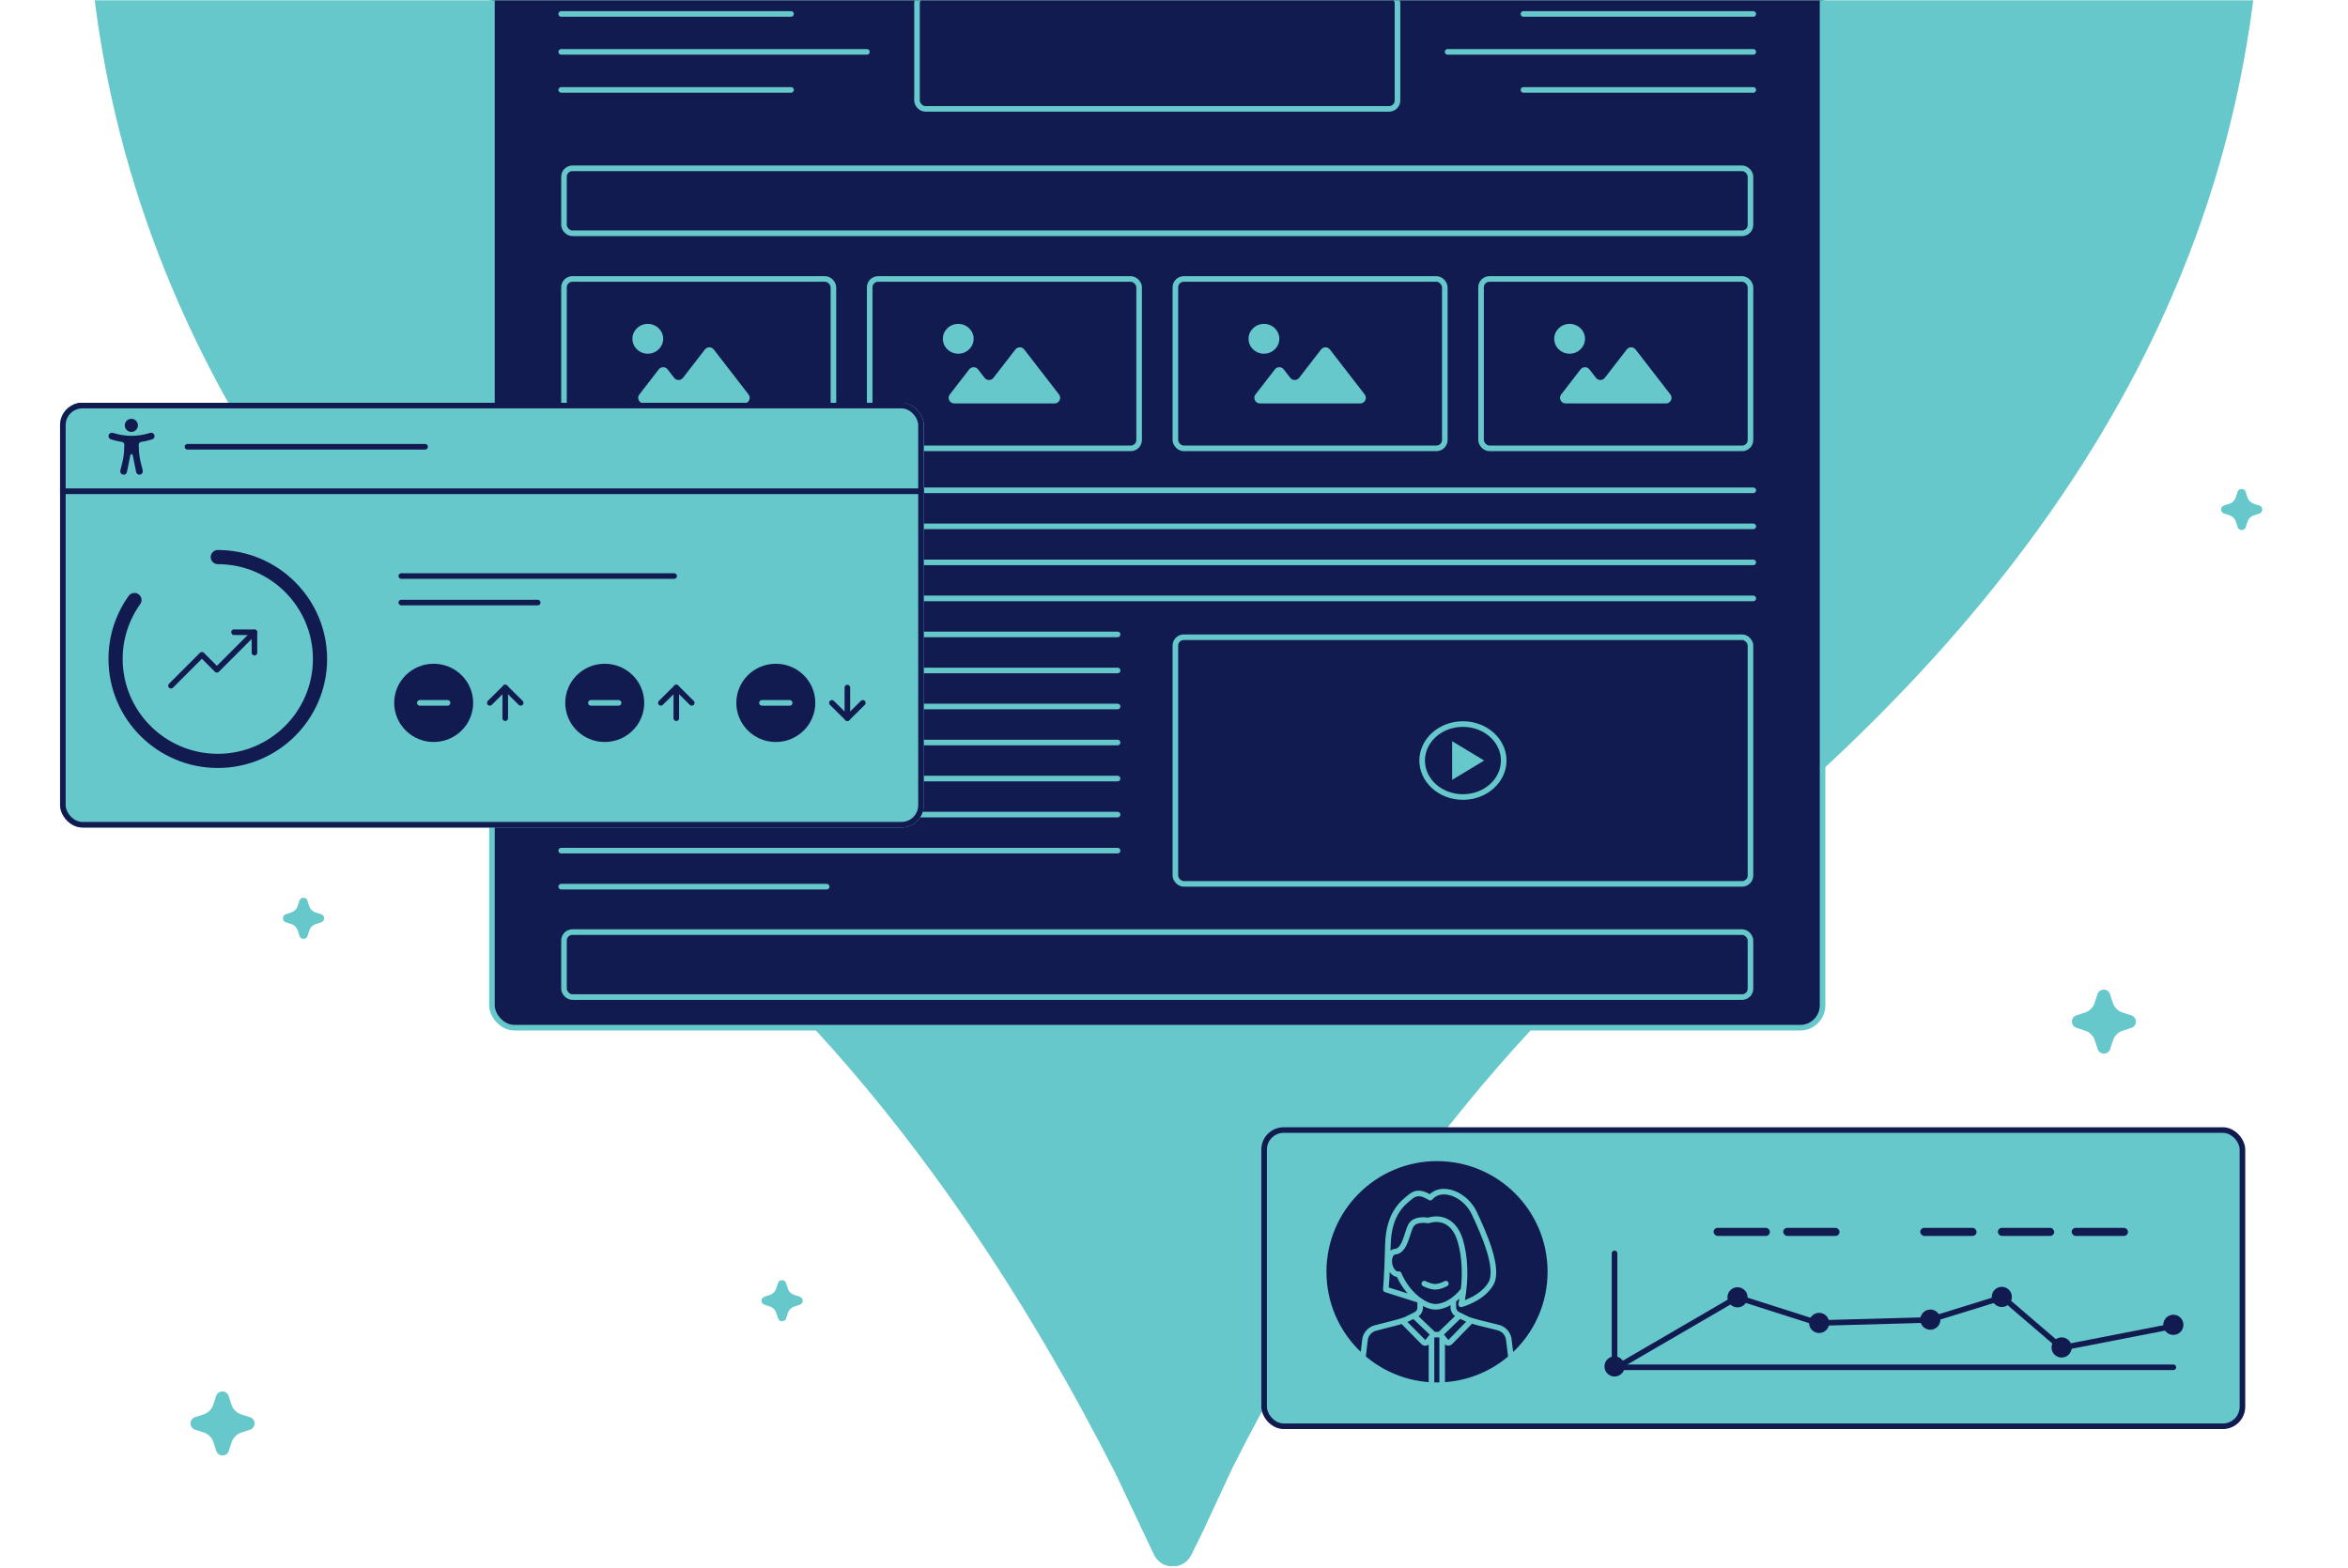 <svg width="840" height="561" viewBox="0 0 840 561" fill="none" xmlns="http://www.w3.org/2000/svg">
<g clip-path="url(#clip0_2681_12406)">
<path d="M78.255 520.419C78.652 520.7 79.125 520.851 79.611 520.853C80.097 520.854 80.572 520.705 80.97 520.426C81.326 520.172 81.607 519.825 81.778 519.422L82.867 516.101C83.133 515.3 83.583 514.572 84.179 513.976C84.776 513.379 85.503 512.93 86.304 512.664L89.504 511.621C89.963 511.459 90.361 511.159 90.642 510.761C90.923 510.364 91.074 509.889 91.074 509.402C91.074 508.915 90.923 508.44 90.642 508.043C90.361 507.645 89.963 507.345 89.504 507.183L86.243 506.132C85.445 505.865 84.72 505.416 84.124 504.822C83.529 504.227 83.079 503.503 82.811 502.705L81.772 499.507C81.61 499.048 81.309 498.65 80.912 498.369C80.512 498.093 80.038 497.945 79.552 497.945C79.066 497.945 78.592 498.093 78.193 498.369C77.788 498.656 77.484 499.063 77.323 499.533L76.272 502.764C76.005 503.542 75.565 504.248 74.986 504.831C74.406 505.414 73.702 505.858 72.926 506.129L69.73 507.167C69.268 507.33 68.869 507.632 68.587 508.033C68.306 508.433 68.156 508.911 68.159 509.4C68.162 509.89 68.317 510.366 68.603 510.763C68.89 511.16 69.293 511.458 69.756 511.615L72.918 512.642C73.719 512.91 74.446 513.361 75.043 513.959C75.64 514.557 76.089 515.286 76.356 516.087L77.396 519.28C77.557 519.739 77.858 520.138 78.255 520.419Z" fill="#66C8CA"/>
<path d="M107.71 335.703C107.965 335.884 108.269 335.981 108.582 335.982C108.894 335.983 109.199 335.887 109.455 335.708C109.685 335.544 109.865 335.321 109.975 335.062L110.676 332.926C110.847 332.411 111.136 331.943 111.52 331.559C111.903 331.176 112.371 330.887 112.886 330.715L114.944 330.045C115.24 329.941 115.495 329.747 115.676 329.492C115.857 329.236 115.954 328.931 115.954 328.618C115.954 328.304 115.857 327.999 115.676 327.743C115.495 327.488 115.24 327.295 114.944 327.19L112.847 326.514C112.334 326.343 111.867 326.054 111.484 325.672C111.101 325.289 110.812 324.823 110.639 324.31L109.971 322.253C109.867 321.958 109.674 321.702 109.418 321.522C109.161 321.344 108.856 321.249 108.544 321.249C108.231 321.249 107.926 321.344 107.669 321.522C107.409 321.706 107.213 321.968 107.11 322.27L106.434 324.348C106.262 324.848 105.979 325.303 105.607 325.678C105.234 326.053 104.781 326.338 104.282 326.512L102.226 327.18C101.929 327.285 101.673 327.479 101.491 327.737C101.31 327.994 101.214 328.302 101.216 328.617C101.218 328.931 101.318 329.238 101.502 329.493C101.686 329.748 101.945 329.94 102.243 330.041L104.276 330.701C104.792 330.874 105.26 331.164 105.643 331.549C106.027 331.933 106.316 332.402 106.488 332.917L107.157 334.971C107.261 335.266 107.454 335.522 107.71 335.703Z" fill="#66C8CA"/>
<path d="M43.946 189.424C44.2 189.604 44.505 189.702 44.818 189.703C45.13 189.703 45.435 189.608 45.691 189.428C45.921 189.265 46.101 189.042 46.211 188.783L46.911 186.646C47.083 186.131 47.372 185.663 47.755 185.28C48.139 184.896 48.607 184.607 49.122 184.436L51.18 183.765C51.475 183.661 51.731 183.468 51.912 183.212C52.093 182.957 52.19 182.651 52.19 182.338C52.19 182.025 52.093 181.719 51.912 181.464C51.731 181.208 51.475 181.015 51.18 180.911L49.083 180.235C48.57 180.063 48.103 179.775 47.72 179.392C47.337 179.01 47.048 178.544 46.875 178.031L46.207 175.974C46.103 175.679 45.91 175.423 45.654 175.242C45.397 175.065 45.092 174.969 44.779 174.969C44.467 174.969 44.162 175.065 43.905 175.242C43.645 175.427 43.449 175.688 43.346 175.99L42.67 178.069C42.498 178.569 42.215 179.023 41.843 179.398C41.47 179.773 41.017 180.058 40.518 180.233L38.462 180.901C38.165 181.005 37.908 181.2 37.727 181.457C37.546 181.715 37.45 182.022 37.452 182.337C37.454 182.652 37.553 182.958 37.738 183.213C37.922 183.469 38.181 183.66 38.479 183.761L40.512 184.422C41.028 184.594 41.495 184.884 41.879 185.269C42.263 185.654 42.552 186.122 42.724 186.638L43.393 188.691C43.496 188.987 43.69 189.243 43.946 189.424Z" fill="#66C8CA"/>
<path d="M662.915 116.615C663.17 116.796 663.474 116.893 663.787 116.894C664.099 116.895 664.405 116.799 664.66 116.619C664.89 116.456 665.07 116.233 665.18 115.974L665.881 113.837C666.052 113.323 666.341 112.855 666.725 112.471C667.108 112.087 667.576 111.798 668.091 111.627L670.149 110.956C670.445 110.852 670.7 110.659 670.881 110.403C671.062 110.148 671.159 109.842 671.159 109.529C671.159 109.216 671.062 108.911 670.881 108.655C670.7 108.399 670.445 108.206 670.149 108.102L668.052 107.426C667.539 107.254 667.072 106.966 666.689 106.583C666.306 106.201 666.017 105.735 665.844 105.222L665.176 103.165C665.072 102.87 664.879 102.614 664.623 102.433C664.366 102.256 664.061 102.161 663.749 102.161C663.436 102.161 663.131 102.256 662.874 102.433C662.614 102.618 662.418 102.88 662.315 103.182L661.639 105.26C661.467 105.76 661.184 106.214 660.812 106.589C660.439 106.964 659.986 107.25 659.487 107.424L657.431 108.092C657.135 108.196 656.878 108.391 656.697 108.648C656.515 108.906 656.419 109.213 656.421 109.528C656.423 109.843 656.523 110.149 656.707 110.405C656.891 110.66 657.15 110.851 657.448 110.952L659.482 111.613C659.997 111.785 660.465 112.076 660.849 112.46C661.232 112.845 661.522 113.313 661.693 113.829L662.362 115.882C662.466 116.178 662.659 116.434 662.915 116.615Z" fill="#66C8CA"/>
<path d="M234.525 315.205C318.321 381.117 371.46 473.088 399.051 527.249L412.847 556.373V556.373C415.538 561.963 423.49 561.987 426.214 556.413L430.73 547.176L440.949 525.205C468.54 470.534 522.19 380.095 605.475 315.205C732.191 215.058 809.345 96.518 809.345 -51.658C809.345 -240.71 661.68 -446.623 419.489 -446.623C177.298 -446.623 30.656 -240.71 30.656 -51.658C30.656 96.518 107.298 215.058 234.525 315.205Z" fill="#66C8CA"/>
<path d="M751.32 376.614C751.716 376.895 752.19 377.047 752.676 377.048C753.162 377.049 753.636 376.9 754.034 376.621C754.391 376.367 754.671 376.02 754.842 375.617L755.931 372.296C756.198 371.495 756.647 370.768 757.244 370.171C757.84 369.575 758.568 369.125 759.368 368.859L762.568 367.816C763.028 367.654 763.425 367.354 763.706 366.957C763.988 366.559 764.139 366.084 764.139 365.597C764.139 365.11 763.988 364.635 763.706 364.238C763.425 363.841 763.028 363.54 762.568 363.378L759.308 362.327C758.51 362.06 757.784 361.612 757.189 361.017C756.593 360.423 756.143 359.698 755.875 358.901L754.836 355.702C754.674 355.243 754.374 354.845 753.976 354.565C753.576 354.289 753.102 354.141 752.617 354.141C752.131 354.141 751.657 354.289 751.257 354.565C750.852 354.851 750.548 355.258 750.387 355.728L749.336 358.96C749.069 359.737 748.629 360.444 748.05 361.026C747.471 361.609 746.766 362.053 745.991 362.324L742.794 363.362C742.333 363.525 741.933 363.828 741.652 364.228C741.37 364.628 741.22 365.106 741.223 365.596C741.226 366.085 741.382 366.561 741.668 366.958C741.954 367.355 742.357 367.653 742.821 367.81L745.982 368.837C746.783 369.105 747.511 369.557 748.107 370.155C748.704 370.753 749.154 371.481 749.421 372.283L750.461 375.475C750.622 375.935 750.922 376.333 751.32 376.614Z" fill="#66C8CA"/>
<path d="M801.1 189.424C801.355 189.604 801.659 189.702 801.972 189.703C802.284 189.703 802.59 189.608 802.846 189.428C803.075 189.265 803.255 189.042 803.365 188.783L804.066 186.646C804.237 186.131 804.526 185.663 804.91 185.28C805.294 184.896 805.761 184.607 806.276 184.436L808.334 183.765C808.63 183.661 808.886 183.468 809.066 183.212C809.247 182.957 809.344 182.651 809.344 182.338C809.344 182.025 809.247 181.719 809.066 181.464C808.886 181.208 808.63 181.015 808.334 180.911L806.237 180.235C805.724 180.063 805.257 179.775 804.874 179.392C804.491 179.01 804.202 178.544 804.03 178.031L803.361 175.974C803.257 175.679 803.064 175.423 802.808 175.242C802.551 175.065 802.246 174.969 801.934 174.969C801.621 174.969 801.316 175.065 801.06 175.242C800.799 175.427 800.603 175.688 800.5 175.99L799.824 178.069C799.652 178.569 799.369 179.023 798.997 179.398C798.624 179.773 798.171 180.058 797.672 180.233L795.616 180.901C795.32 181.005 795.063 181.2 794.882 181.457C794.7 181.715 794.604 182.022 794.606 182.337C794.608 182.652 794.708 182.958 794.892 183.213C795.076 183.469 795.335 183.66 795.634 183.761L797.667 184.422C798.182 184.594 798.65 184.884 799.034 185.269C799.417 185.654 799.707 186.122 799.878 186.638L800.547 188.691C800.651 188.987 800.844 189.243 801.1 189.424Z" fill="#66C8CA"/>
<path d="M278.927 472.557C279.182 472.738 279.487 472.835 279.799 472.836C280.112 472.837 280.417 472.741 280.673 472.561C280.902 472.398 281.082 472.175 281.192 471.916L281.893 469.78C282.064 469.265 282.353 468.797 282.737 468.413C283.121 468.029 283.589 467.74 284.104 467.569L286.162 466.899C286.457 466.794 286.713 466.601 286.894 466.346C287.074 466.09 287.172 465.784 287.172 465.471C287.172 465.158 287.074 464.853 286.894 464.597C286.713 464.341 286.457 464.148 286.162 464.044L284.064 463.368C283.551 463.196 283.085 462.908 282.702 462.526C282.318 462.143 282.029 461.677 281.857 461.164L281.188 459.107C281.084 458.812 280.891 458.556 280.635 458.376C280.378 458.198 280.073 458.103 279.761 458.103C279.449 458.103 279.144 458.198 278.887 458.376C278.626 458.56 278.43 458.822 278.327 459.124L277.651 461.202C277.479 461.702 277.197 462.157 276.824 462.531C276.451 462.906 275.998 463.192 275.499 463.366L273.444 464.034C273.147 464.138 272.89 464.333 272.709 464.591C272.528 464.848 272.431 465.156 272.433 465.47C272.435 465.785 272.535 466.091 272.719 466.347C272.903 466.602 273.163 466.794 273.461 466.895L275.494 467.555C276.009 467.728 276.477 468.018 276.861 468.402C277.245 468.787 277.534 469.256 277.705 469.771L278.374 471.825C278.478 472.12 278.671 472.376 278.927 472.557Z" fill="#66C8CA"/>
<rect x="175.991" y="-16.971" width="476.033" height="384.736" rx="8" fill="#121B50" stroke="#66C8CA" stroke-width="2"/>
<rect x="201.774" y="60.23" width="424.464" height="23.25" rx="3" stroke="#66C8CA" stroke-width="2"/>
<rect x="328.056" y="-1.833" width="171.901" height="40.792" rx="3" stroke="#66C8CA" stroke-width="2"/>
<rect x="201.774" y="333.559" width="424.464" height="23.25" rx="3" stroke="#66C8CA" stroke-width="2"/>
<rect x="201.774" y="99.827" width="96.389" height="60.619" rx="3" stroke="#66C8CA" stroke-width="2"/>
<rect x="420.493" y="228.036" width="205.748" height="88.259" rx="3" stroke="#66C8CA" stroke-width="2"/>
<rect x="311.135" y="99.827" width="96.389" height="60.619" rx="3" stroke="#66C8CA" stroke-width="2"/>
<rect x="420.492" y="99.827" width="96.389" height="60.619" rx="3" stroke="#66C8CA" stroke-width="2"/>
<rect x="529.852" y="99.827" width="96.389" height="60.619" rx="3" stroke="#66C8CA" stroke-width="2"/>
<path d="M200.774 4.992H282.998" stroke="#66C8CA" stroke-width="2" stroke-linecap="round"/>
<path d="M200.774 32.172H282.998" stroke="#66C8CA" stroke-width="2" stroke-linecap="round"/>
<path d="M200.774 18.563H310.133" stroke="#66C8CA" stroke-width="2" stroke-linecap="round"/>
<path d="M627.241 4.992H545.017" stroke="#66C8CA" stroke-width="2" stroke-linecap="round"/>
<path d="M627.241 32.172H545.017" stroke="#66C8CA" stroke-width="2" stroke-linecap="round"/>
<path d="M627.241 18.563H517.882" stroke="#66C8CA" stroke-width="2" stroke-linecap="round"/>
<path d="M627.238 175.46H200.775" stroke="#66C8CA" stroke-width="2" stroke-linecap="round"/>
<path d="M627.238 188.353H200.775" stroke="#66C8CA" stroke-width="2" stroke-linecap="round"/>
<path d="M627.238 201.248H200.775" stroke="#66C8CA" stroke-width="2" stroke-linecap="round"/>
<path d="M627.238 214.142H200.775" stroke="#66C8CA" stroke-width="2" stroke-linecap="round"/>
<path d="M399.814 227.036H200.775" stroke="#66C8CA" stroke-width="2" stroke-linecap="round"/>
<path d="M399.814 265.719H200.775" stroke="#66C8CA" stroke-width="2" stroke-linecap="round"/>
<path d="M399.814 304.401H200.775" stroke="#66C8CA" stroke-width="2" stroke-linecap="round"/>
<path d="M399.814 278.612H200.775" stroke="#66C8CA" stroke-width="2" stroke-linecap="round"/>
<path d="M399.814 239.93H200.775" stroke="#66C8CA" stroke-width="2" stroke-linecap="round"/>
<path d="M399.814 291.507H200.775" stroke="#66C8CA" stroke-width="2" stroke-linecap="round"/>
<path d="M295.748 317.295H200.776" stroke="#66C8CA" stroke-width="2" stroke-linecap="round"/>
<path d="M399.814 252.824H200.775" stroke="#66C8CA" stroke-width="2" stroke-linecap="round"/>
<path d="M231.747 126.577C234.787 126.577 237.252 124.187 237.252 121.239C237.252 118.291 234.787 115.901 231.747 115.901C228.706 115.901 226.242 118.291 226.242 121.239C226.242 124.187 228.706 126.577 231.747 126.577Z" fill="#66C8CA"/>
<path d="M244.339 135.21C243.538 136.245 241.975 136.245 241.175 135.21L238.834 132.183C238.033 131.148 236.47 131.148 235.67 132.183L228.735 141.149C227.718 142.464 228.655 144.373 230.317 144.373H266.207C267.869 144.373 268.806 142.464 267.789 141.149L255.349 125.065C254.548 124.03 252.986 124.03 252.185 125.065L244.339 135.21Z" fill="#66C8CA"/>
<path d="M342.815 126.577C345.855 126.577 348.32 124.187 348.32 121.239C348.32 118.291 345.855 115.901 342.815 115.901C339.774 115.901 337.31 118.291 337.31 121.239C337.31 124.187 339.774 126.577 342.815 126.577Z" fill="#66C8CA"/>
<path d="M355.407 135.21C354.606 136.245 353.043 136.245 352.243 135.21L349.902 132.183C349.101 131.148 347.538 131.148 346.738 132.183L339.803 141.149C338.786 142.464 339.723 144.373 341.385 144.373H377.275C378.937 144.373 379.873 142.464 378.857 141.149L366.417 125.065C365.616 124.03 364.053 124.03 363.253 125.065L355.407 135.21Z" fill="#66C8CA"/>
<path d="M452.172 126.577C455.212 126.577 457.677 124.187 457.677 121.239C457.677 118.291 455.212 115.901 452.172 115.901C449.131 115.901 446.667 118.291 446.667 121.239C446.667 124.187 449.131 126.577 452.172 126.577Z" fill="#66C8CA"/>
<path d="M464.764 135.21C463.963 136.245 462.4 136.245 461.6 135.21L459.259 132.183C458.458 131.148 456.895 131.148 456.095 132.183L449.16 141.149C448.143 142.464 449.08 144.373 450.742 144.373H486.632C488.293 144.373 489.23 142.464 488.214 141.149L475.774 125.065C474.973 124.03 473.41 124.03 472.61 125.065L464.764 135.21Z" fill="#66C8CA"/>
<path d="M561.531 126.577C564.571 126.577 567.036 124.187 567.036 121.239C567.036 118.291 564.571 115.901 561.531 115.901C558.491 115.901 556.026 118.291 556.026 121.239C556.026 124.187 558.491 126.577 561.531 126.577Z" fill="#66C8CA"/>
<path d="M574.123 135.21C573.322 136.245 571.76 136.245 570.959 135.21L568.618 132.183C567.817 131.148 566.255 131.148 565.454 132.183L558.519 141.149C557.502 142.464 558.439 144.373 560.101 144.373H595.991C597.653 144.373 598.59 142.464 597.573 141.149L585.133 125.065C584.332 124.03 582.77 124.03 581.969 125.065L574.123 135.21Z" fill="#66C8CA"/>
<path d="M537.961 272.165C537.961 279.279 531.527 285.218 523.367 285.218C515.207 285.218 508.774 279.279 508.774 272.165C508.774 265.052 515.207 259.113 523.367 259.113C531.527 259.113 537.961 265.052 537.961 272.165Z" fill="#121B50" stroke="#66C8CA" stroke-width="2"/>
<path d="M520.504 267.02L529.021 272.164L520.504 277.307L520.504 267.02Z" fill="#66C8CA" stroke="#66C8CA" stroke-width="2"/>
<g clip-path="url(#clip1_2681_12406)">
<rect x="21.491" y="144.14" width="309" height="152" rx="8" fill="#66C8CA"/>
<path d="M336.301 175.797H15.027V143.948H336.301V175.797Z" fill="#66C8CA" stroke="#121B50" stroke-width="2" stroke-linecap="round"/>
<path d="M67.064 159.873L152.078 159.873" stroke="#121B50" stroke-width="2" stroke-linecap="round"/>
<path d="M46.994 149.873C48.292 149.873 49.346 150.924 49.346 152.218C49.346 153.513 48.292 154.564 46.994 154.564C45.696 154.564 44.642 153.513 44.636 152.218C44.636 150.918 45.696 149.873 46.994 149.873ZM54.439 157.231L53.768 157.43C52.703 157.74 51.615 157.978 50.511 158.133C50.018 158.199 49.646 158.608 49.635 159.106L49.718 161.026C49.79 162.68 50.04 164.329 50.45 165.933L51.072 168.357C51.238 169.004 50.85 169.668 50.195 169.834C50.095 169.861 49.99 169.873 49.89 169.873C49.335 169.873 48.847 169.496 48.714 168.96L47.465 162.846C47.432 162.653 47.26 162.509 47.06 162.52C46.861 162.509 46.683 162.647 46.65 162.846L45.402 168.96C45.235 169.607 44.581 170 43.931 169.834C43.931 169.834 43.931 169.834 43.926 169.834C43.277 169.668 42.883 169.009 43.044 168.362C43.044 168.362 43.044 168.357 43.044 168.351L43.671 165.928C44.081 164.323 44.331 162.68 44.403 161.021L44.486 159.101C44.475 158.603 44.103 158.193 43.61 158.127C42.511 157.972 41.424 157.734 40.353 157.424L39.682 157.225C39.038 157.037 38.666 156.362 38.861 155.72C39.055 155.073 39.732 154.708 40.375 154.896L41.047 155.095C44.98 156.252 49.158 156.252 53.086 155.095L53.751 154.896C54.395 154.708 55.072 155.073 55.266 155.715C55.449 156.362 55.077 157.037 54.428 157.225L54.439 157.231Z" fill="#121B50"/>
<path d="M77.919 274.834C56.331 274.809 38.834 257.364 38.809 235.833C38.79 227.74 41.315 219.843 46.026 213.253C46.839 212.113 48.423 211.847 49.566 212.658C50.709 213.469 50.978 215.048 50.168 216.188C46.07 221.918 43.873 228.786 43.889 235.825C43.912 254.559 59.136 269.738 77.919 269.76C96.706 269.74 111.93 254.559 111.952 235.825C111.93 217.09 96.706 201.911 77.919 201.889C76.515 201.889 75.381 200.758 75.378 199.358C75.378 197.958 76.515 196.823 77.917 196.823C99.505 196.848 117.002 214.296 117.024 235.825C117.005 257.356 99.508 274.807 77.917 274.831L77.919 274.834Z" fill="#121B50"/>
<path d="M91.006 226.272L77.593 239.685L72.232 234.324L61.17 245.386" stroke="#121B50" stroke-width="2" stroke-linecap="round" stroke-linejoin="round"/>
<path d="M83.724 226.241L91.006 226.272L91.038 233.555" stroke="#121B50" stroke-width="2" stroke-linecap="round" stroke-linejoin="round"/>
<path d="M143.573 206.131H241.164" stroke="#121B50" stroke-width="2" stroke-linecap="round"/>
<path d="M143.573 215.627H192.369" stroke="#121B50" stroke-width="2" stroke-linecap="round"/>
<path d="M155.148 265.527C162.949 265.527 169.273 259.259 169.273 251.527C169.273 243.795 162.949 237.527 155.148 237.527C147.348 237.527 141.024 243.795 141.024 251.527C141.024 259.259 147.348 265.527 155.148 265.527Z" fill="#121B50"/>
<path d="M150.193 251.527H160.104" stroke="#66C8CA" stroke-width="2" stroke-linecap="round"/>
<path d="M180.748 257.007V246.046" stroke="#121B50" stroke-width="2" stroke-linecap="round" stroke-linejoin="round"/>
<path d="M175.221 251.527L180.748 246.046L186.276 251.527" stroke="#121B50" stroke-width="2" stroke-linecap="round" stroke-linejoin="round"/>
<path d="M216.348 265.527C224.149 265.527 230.473 259.259 230.473 251.527C230.473 243.795 224.149 237.527 216.348 237.527C208.548 237.527 202.224 243.795 202.224 251.527C202.224 259.259 208.548 265.527 216.348 265.527Z" fill="#121B50"/>
<path d="M211.393 251.527H221.304" stroke="#66C8CA" stroke-width="2" stroke-linecap="round"/>
<path d="M241.948 257.007V246.046" stroke="#121B50" stroke-width="2" stroke-linecap="round" stroke-linejoin="round"/>
<path d="M236.421 251.526L241.949 246.046L247.476 251.526" stroke="#121B50" stroke-width="2" stroke-linecap="round" stroke-linejoin="round"/>
<path d="M277.549 265.527C285.349 265.527 291.673 259.259 291.673 251.527C291.673 243.795 285.349 237.527 277.549 237.527C269.748 237.527 263.424 243.795 263.424 251.527C263.424 259.259 269.748 265.527 277.549 265.527Z" fill="#121B50"/>
<path d="M272.593 251.527H282.504" stroke="#66C8CA" stroke-width="2" stroke-linecap="round"/>
<path d="M303.149 246.046L303.149 257.007" stroke="#121B50" stroke-width="2" stroke-linecap="round" stroke-linejoin="round"/>
<path d="M308.676 251.527L303.148 257.007L297.621 251.527" stroke="#121B50" stroke-width="2" stroke-linecap="round" stroke-linejoin="round"/>
</g>
<rect x="22.491" y="145.14" width="307" height="150" rx="7" stroke="#121B50" stroke-width="2"/>
<rect x="452.238" y="404.399" width="350" height="106" rx="7" fill="#66C8CA"/>
<rect x="452.238" y="404.399" width="350" height="106" rx="7" stroke="#121B50" stroke-width="2"/>
<rect x="613.039" y="439.393" width="20.145" height="2.889" rx="1.444" fill="#121B50"/>
<rect x="637.947" y="439.393" width="20.145" height="2.889" rx="1.444" fill="#121B50"/>
<rect x="686.977" y="439.393" width="20.145" height="2.889" rx="1.444" fill="#121B50"/>
<rect x="714.75" y="439.393" width="20.145" height="2.889" rx="1.444" fill="#121B50"/>
<rect x="741.15" y="439.393" width="20.145" height="2.889" rx="1.444" fill="#121B50"/>
<path d="M554.647 455.112C554.647 477.536 536.491 495.712 514.095 495.712C491.7 495.712 473.543 477.536 473.543 455.112C473.543 432.689 491.7 414.512 514.095 414.512C536.491 414.512 554.647 432.689 554.647 455.112Z" fill="#121B50" stroke="#66C8CA" stroke-width="2"/>
<path d="M519.928 465.583L519.935 467.834C519.938 468.942 520.57 469.953 521.565 470.439L522.193 470.745L522.202 470.749L522.207 470.751L515.528 477.205C515.419 477.31 515.381 477.46 515.404 477.601L512.653 477.611C512.676 477.468 512.636 477.319 512.526 477.215L505.812 470.82L506.005 470.725L506.465 470.495C507.455 470 508.08 468.987 508.076 467.878L508.069 465.641M487.586 485.731L487.753 484.376L488.271 479.892C488.388 477.669 489.933 475.781 492.087 475.229L498.92 473.481C499.856 473.243 500.783 472.971 501.701 472.671L509.358 480.415C509.76 480.713 510.325 480.64 510.637 480.247L510.634 480.246L512.111 478.386M540.56 485.716L539.82 479.709C539.689 477.487 538.13 475.61 535.971 475.074L528.932 473.326L526.311 472.584L518.71 480.381C518.311 480.684 517.743 480.613 517.43 480.224L515.94 478.373M515.94 478.373V494.886M515.94 478.373L515.486 477.809C515.436 477.746 515.411 477.674 515.399 477.599L512.647 477.609C512.635 477.684 512.612 477.756 512.563 477.82L512.114 478.387V494.886M505.807 470.815L502.91 472.257C502.509 472.4 502.107 472.537 501.702 472.668L509.359 480.412C509.759 480.711 510.326 480.638 510.638 480.244L512.563 477.816C512.708 477.632 512.689 477.369 512.521 477.208L505.807 470.813L505.807 470.815ZM525.31 472.269L522.203 470.749L515.525 477.202C515.357 477.365 515.342 477.628 515.488 477.808L517.432 480.223C517.745 480.613 518.313 480.684 518.712 480.381L526.313 472.584C525.979 472.48 525.643 472.382 525.312 472.27L525.31 472.269Z" stroke="#66C8CA" stroke-width="2" stroke-linecap="round" stroke-linejoin="round"/>
<path d="M507.437 465.146L495.781 461.443C495.781 461.443 496.247 456.837 496.527 445.416C496.807 433.995 502.122 430.23 504.795 428.113C507.468 425.997 509.955 427.647 511.696 428.58C515.55 423.974 524.192 427.211 527.425 434.12C530.657 441.028 536.501 453.881 533.393 459.327C530.284 464.773 522.731 466.765 522.731 466.765C522.731 466.765 525.591 455.375 522.544 444.42C519.498 433.466 510.95 436.765 510.95 436.765C510.95 436.765 506.536 435.862 504.888 438.352C503.305 440.744 502.83 447.967 498.734 447.967C497.459 448.372 496.713 450.27 497.086 452.386C497.459 454.502 498.92 456.214 500.35 455.965H500.412C503.334 462.842 509.364 467.635 513.53 467.635C516.858 467.635 520.669 465.412 523.601 461.613M517.26 459.358C517.26 459.358 515.115 460.54 513.312 460.478C511.509 460.416 509.551 459.358 509.551 459.358" stroke="#66C8CA" stroke-width="2" stroke-miterlimit="10" stroke-linecap="round" stroke-linejoin="round"/>
<path d="M577.606 489.806L621.136 464.476C621.381 464.334 621.674 464.302 621.943 464.388L650.212 473.407C650.319 473.441 650.431 473.457 650.543 473.454L690.187 472.351C690.278 472.349 690.368 472.334 690.455 472.307L715.955 464.416C716.283 464.315 716.641 464.389 716.902 464.613L737.201 482.032C737.433 482.231 737.743 482.313 738.043 482.254L777.519 474.57" stroke="#121B50" stroke-width="2"/>
<ellipse cx="577.606" cy="488.985" rx="3.607" ry="3.611" fill="#121B50"/>
<ellipse cx="621.597" cy="464.253" rx="3.607" ry="3.611" fill="#121B50"/>
<ellipse cx="650.798" cy="473.418" rx="3.607" ry="3.611" fill="#121B50"/>
<ellipse cx="690.584" cy="472.244" rx="3.607" ry="3.611" fill="#121B50"/>
<ellipse cx="716.15" cy="464.116" rx="3.607" ry="3.611" fill="#121B50"/>
<ellipse cx="737.544" cy="482.197" rx="3.607" ry="3.611" fill="#121B50"/>
<ellipse cx="777.519" cy="474.095" rx="3.607" ry="3.611" fill="#121B50"/>
<path d="M577.606 448.533V489.297H777.519" stroke="#121B50" stroke-width="2" stroke-linecap="round"/>
</g>
<defs>
<clipPath id="clip0_2681_12406">
<rect width="840" height="560.314" fill="white" transform="matrix(-1 0 0 1 840 0.105)"/>
</clipPath>
<clipPath id="clip1_2681_12406">
<rect x="21.491" y="144.14" width="309" height="152" rx="8" fill="white"/>
</clipPath>
</defs>
</svg>